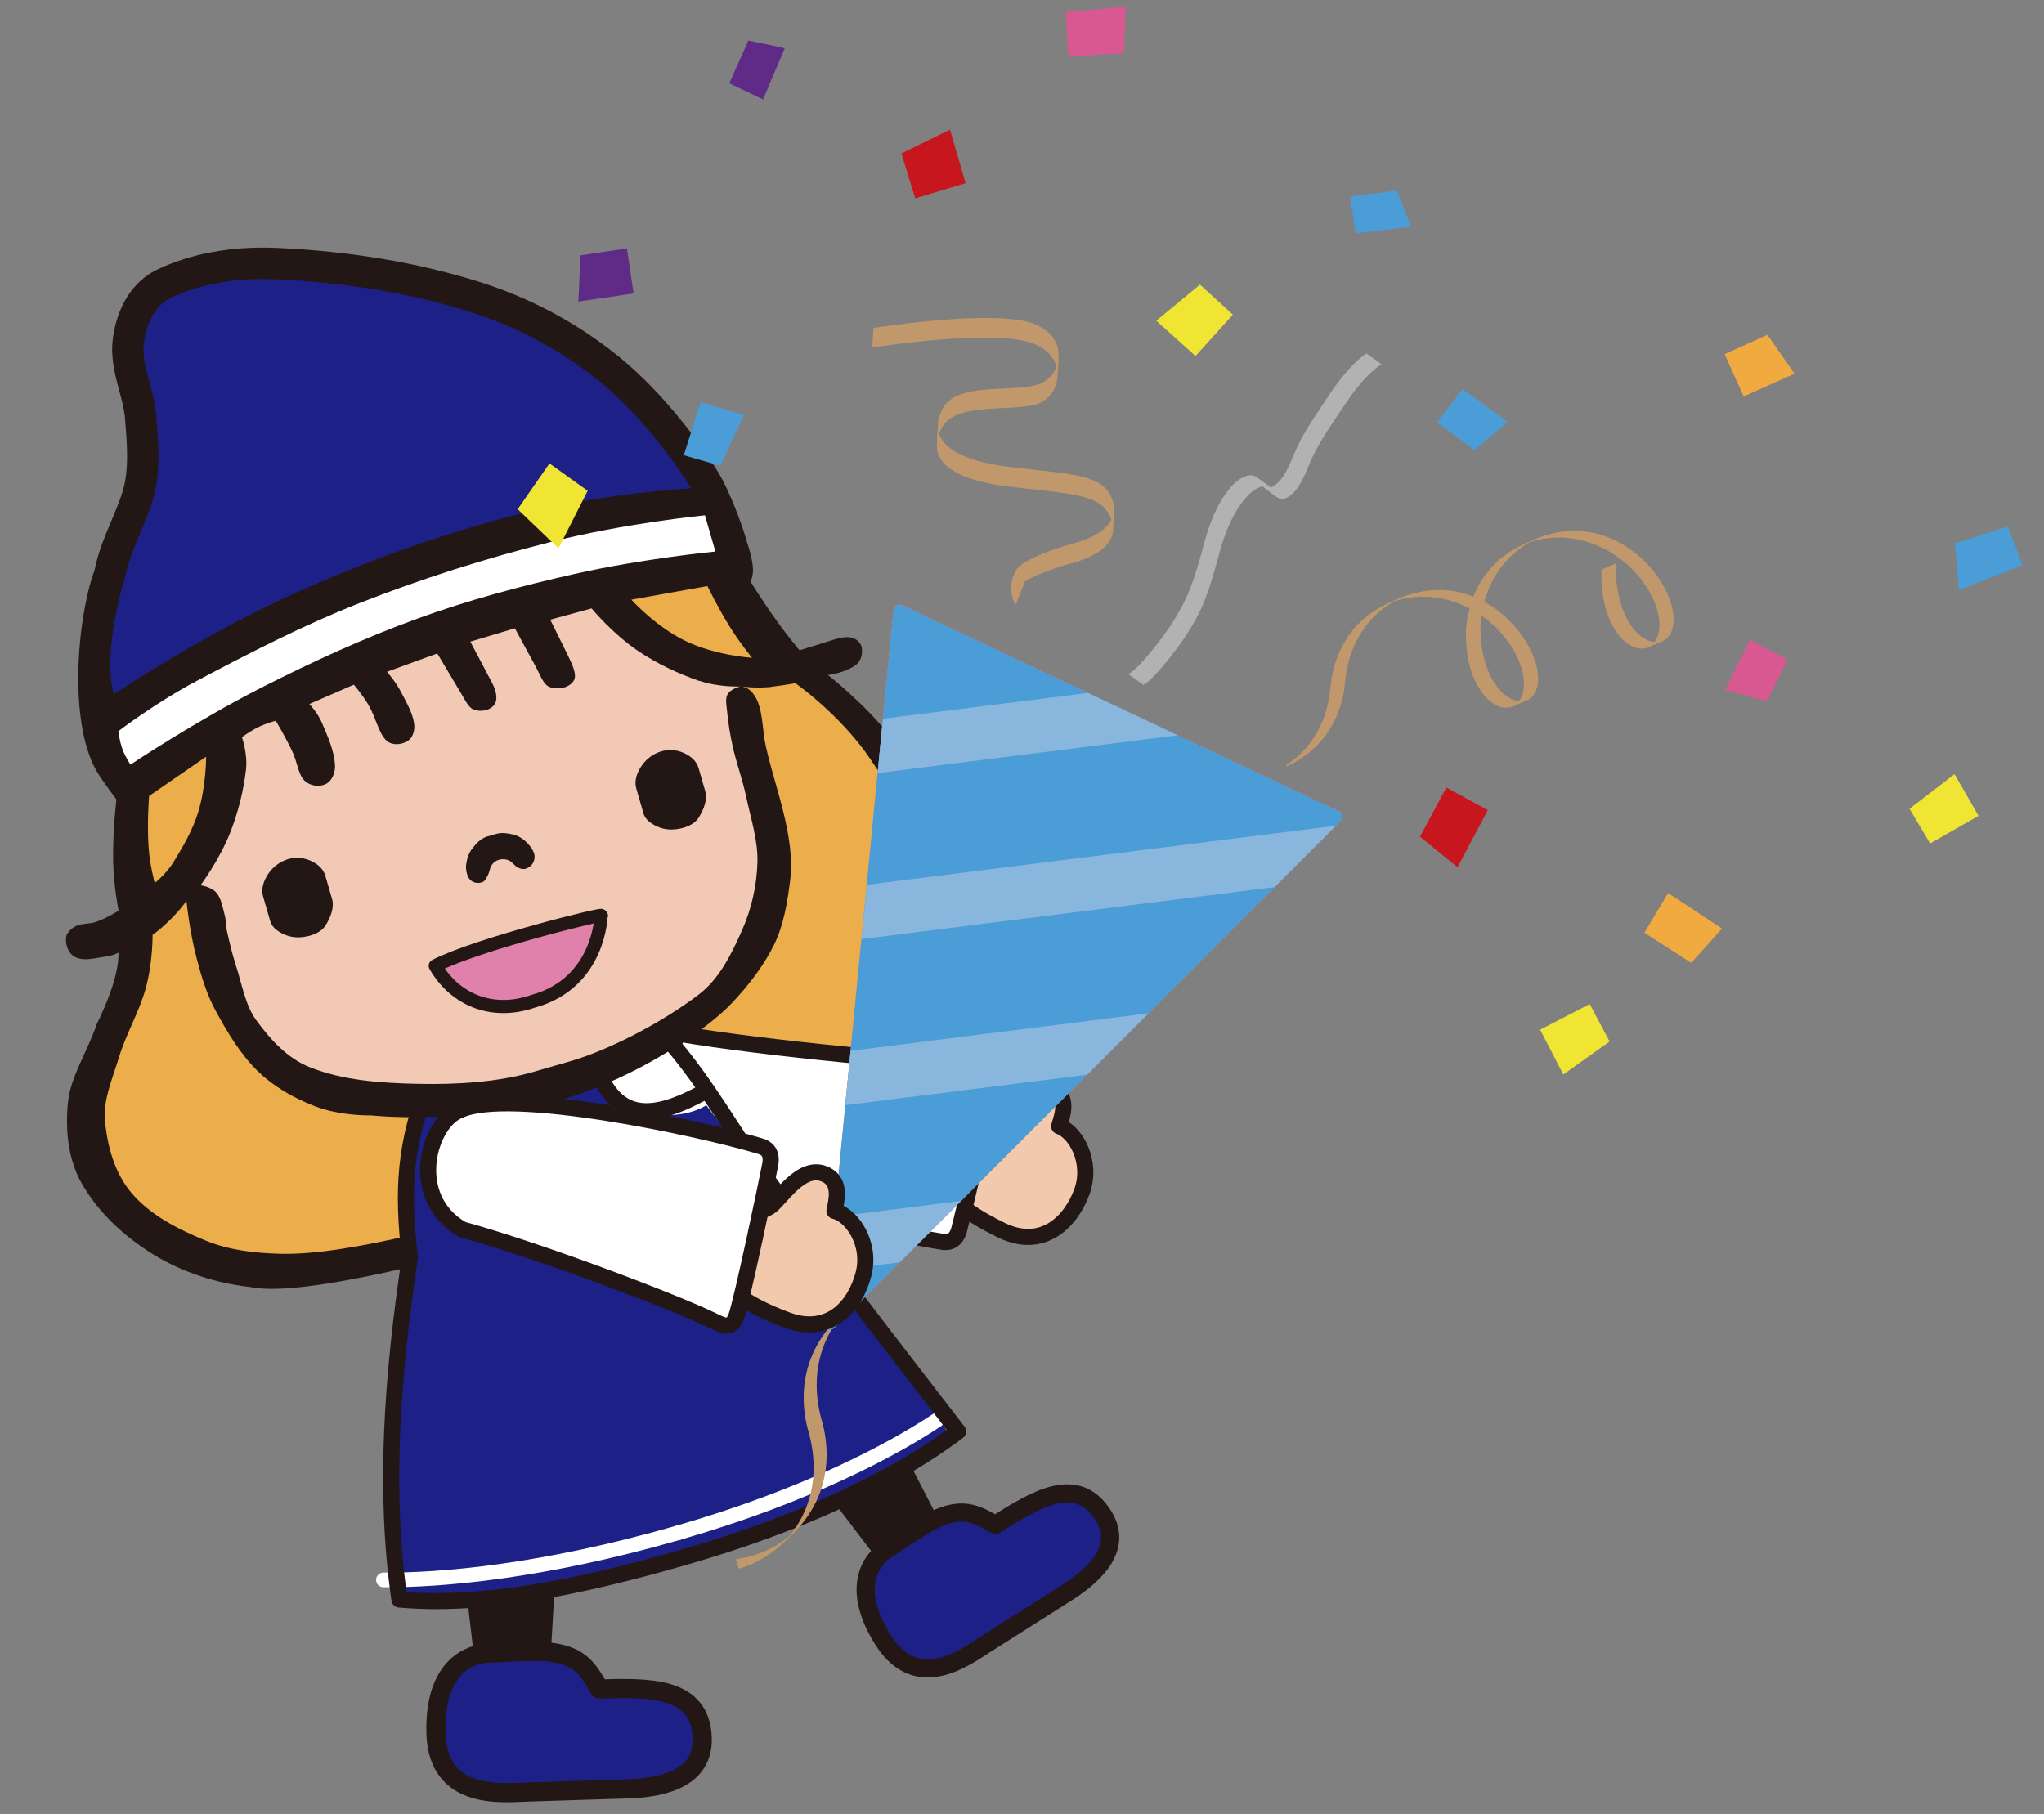 <?xml version="1.0" encoding="UTF-8"?>
<svg id="_レイヤー_2" data-name="レイヤー 2" xmlns="http://www.w3.org/2000/svg" width="490" height="435" xmlns:xlink="http://www.w3.org/1999/xlink" viewBox="0 0 490 435">
  <rect x="0" y="0" width="490" height="435" fill="#808080" stroke="none"/>
  <defs>
    <style>
      .cls-1, .cls-2, .cls-3, .cls-4, .cls-5, .cls-6, .cls-7 {
        stroke-linejoin: round;
      }

      .cls-1, .cls-2, .cls-3, .cls-4, .cls-5, .cls-7 {
        stroke: #221714;
      }

      .cls-1, .cls-3, .cls-4, .cls-5, .cls-6, .cls-7 {
        stroke-linecap: round;
      }

      .cls-1, .cls-4, .cls-5 {
        stroke-width: 3.86px;
      }

      .cls-1, .cls-6, .cls-8 {
        fill: none;
      }

      .cls-9, .cls-10, .cls-11, .cls-12, .cls-13, .cls-14, .cls-8, .cls-15, .cls-16, .cls-17, .cls-18, .cls-19, .cls-20, .cls-21, .cls-22, .cls-23 {
        stroke-width: 0px;
      }

      .cls-9, .cls-3, .cls-7 {
        fill: #1d2086;
      }

      .cls-10 {
        fill: #602b87;
      }

      .cls-11 {
        fill: #b2b2b2;
      }

      .cls-12 {
        fill: #c1986b;
      }

      .cls-2 {
        fill: #df81aa;
        stroke-width: 3.16px;
      }

      .cls-3 {
        stroke-width: 4.58px;
      }

      .cls-4 {
        fill: #f2c9ac;
      }

      .cls-13 {
        fill: #89b6dd;
      }

      .cls-5, .cls-15 {
        fill: #fff;
      }

      .cls-24, .cls-17 {
        fill: #4a9dd7;
      }

      .cls-6 {
        stroke: #fff;
        stroke-width: 3.51px;
      }

      .cls-14 {
        fill: #ecae4a;
      }

      .cls-7 {
        stroke-width: 4.35px;
      }

      .cls-16 {
        fill: #c7161e;
      }

      .cls-25 {
        clip-path: url(#clippath);
      }

      .cls-18 {
        fill: #f1e533;
      }

      .cls-19 {
        fill: #eb76a1;
      }

      .cls-20 {
        fill: #d85992;
      }

      .cls-21 {
        fill: #f2c9b5;
      }

      .cls-22 {
        fill: #f0aa3f;
      }

      .cls-23 {
        fill: #221714;
      }
    </style>
    <clipPath id="clippath">
      <path class="cls-17" d="M321.78,195.58c-.08-.45-.37-.84-.79-1.04l-104.77-49.45c-.42-.2-.9-.18-1.31.05-.4.23-.67.64-.71,1.1l-16.65,171c-.06.6.27,1.17.81,1.42s1.19.14,1.61-.28l121.42-121.55c.33-.33.47-.79.39-1.25Z"/>
    </clipPath>
  </defs>
  <g id="_レイヤー_1-2" data-name="レイヤー 1">
    <g>
      <g>
        <polygon class="cls-23" points="213.05 377.41 227.18 368.55 216.28 347.4 198.63 358.46 213.05 377.41"/>
        <path class="cls-7" d="M264.52,363.39c-6.39-10.19-16.52-3.7-25.93,2.2-4.69-2.74-7.99-4.48-14.97-1.02-3.09,1.53-8.05,5.05-11.06,6.94-3.01,1.89-9.17,8.45-.89,21.65,8.27,13.19,20.23,3.8,24.89.88,4.66-2.92,13.62-8.67,18.86-11.96,5.24-3.29,14.46-10.15,9.1-18.69Z"/>
        <polygon class="cls-23" points="114.2 401.99 131.75 401.53 133.2 376.52 111.28 377.1 114.2 401.99"/>
        <path class="cls-3" d="M168.35,416.84c-.33-12.66-12.99-12.2-24.68-11.89-2.79-4.99-4.84-8.34-13.02-8.94-3.62-.26-10,.26-13.74.36-3.73.1-12.83,2.75-12.4,19.15.43,16.39,16.3,14.28,22.08,14.13,5.78-.15,16.99-.57,23.5-.74,6.51-.17,18.53-1.46,18.25-12.06Z"/>
        <g>
          <path class="cls-23" d="M198.46,161.84s8.31,6.41,14.69,14.37c4.87,6.07,9.44,12.4,12.4,19.42,2.91,6.88,4.98,14.13,4.86,21.39-.16,9.1-2.13,18.2-5.7,26.57-2.85,6.7-7.29,13.04-13.18,17.76-20.65,16.53-40.31,22.41-64.66,29.45-44.45,12.84-75.43,20.11-86.89,17.78-8.22-.94-16.23-3.52-23.22-7.81-7.08-4.37-13.29-10.16-17.21-17.12-3.17-5.62-3.93-12.49-3.27-19.24.59-6.29,4.72-12.27,6.92-18.88,2.43-4.95,5.28-11.85,5.21-17.13-.74-10.01,3.91-25.18,11.66-36.45,7.75-11.27,29.07-31.25,60.59-40.36,40.9-11.81,71.96-9.78,97.79,10.25Z"/>
          <path class="cls-14" d="M190.57,163.73s10.93,7.62,18.09,18.29c6.32,9.38,12.48,18.87,13.59,28.97,1.22,11.28-1.37,23.03-6.83,33.14-6.7,12.47-21.87,20.14-21.87,20.14-8.71,5.71-33.67,15.01-49.71,19.64-33.63,9.71-60.6,17.09-76.6,16.7-6.15-.15-12.31-.85-17.97-3.18-6.86-2.8-13.44-6.26-17.82-11.5-3.9-4.64-5.72-10.94-6.29-17.33-.44-4.87,1.77-9.91,3.38-15.15,1.75-5.69,4.88-10.94,6.43-16.62,1.69-6.16,1.61-12.76,1.61-12.76-1.11-24.15,25.83-52.84,64.72-65.62,38.89-12.78,68.92-6.98,89.25,5.27Z"/>
        </g>
        <g>
          <path class="cls-4" d="M252.78,261.19c3.5,2.24,1.78,6.58,1.12,8.83,4.03,1.39,8.06,8.64,5.43,15.78-2.63,7.14-9.39,13.98-19.3,9.14-9.91-4.84-12.01-8.15-13.92-9.79-1.91-1.65,1.95-12.47,4.23-14.21,2.28-1.74,5.54-2.29,8.06-3.35,2.51-1.06,8.74-10.01,14.4-6.39Z"/>
          <path class="cls-5" d="M233.26,255.04c3.29-.04,5.05-.1,4.91,3.11-.14,3.22-7.52,34.02-8.24,36.67-.72,2.64-2.32,3.29-4.39,2.85-14.48-2.21-67.27-14.13-75.63-24.21l12.72-25.64c20.42,3.53,61.27,7.34,70.63,7.22Z"/>
        </g>
        <path class="cls-9" d="M154.86,243.48c6.88,12.31,15.16,22.13,25.11,35.76,18.6,21.62,37.15,41.93,47.92,66.09-15.86,12.07-37.67,20.44-63.52,27.91-25.85,7.47-48.76,12.02-68.62,10.26-3.78-26.18-1.72-53.76,2.49-81.97-1.84-16.13-1.37-27.35,4.99-43.14l51.62-14.91Z"/>
        <path class="cls-15" d="M142.91,257.92s4.22,6.31,7.19,7.69c2.96,1.39,13.58,3.77,20.41-1.41l-9.81-15.1-17.79,8.82Z"/>
        <path class="cls-1" d="M144.83,259.99c4.64,7.88,11.72,8.56,23.87,1.85"/>
        <path class="cls-6" d="M91.92,378.8c13.57.11,38.14-1.92,70.78-11.34"/>
        <path class="cls-6" d="M224.62,340.48c-10.69,7.12-31.2,18.11-61.92,26.98"/>
        <path class="cls-1" d="M154.86,243.48c9.4,9.6,14.47,17.22,25.05,33.86,17.57,24.23,32.09,42.92,49.77,65.86-15.86,12.07-39.45,22.58-65.3,30.04-25.85,7.47-48.76,12.02-68.62,10.26-3.78-26.18-1.72-53.76,2.49-81.97-1.84-16.13-1.37-27.35,4.99-43.14l51.62-14.91Z"/>
        <path class="cls-23" d="M184.26,164.75c-3.29.28-6.26-.14-6.26-.14,1.48.36,2.57,1.25,3.61,3.52,1.32,3.21,1.16,7.27,2.04,11.1,1.56,6.73,3.89,13.29,5.14,20.05.69,3.81,1.11,7.68.67,11.47-.68,5.55-1.58,11.1-3.97,15.91-4.17,8.43-11.55,15.34-11.55,15.34-7.63,7.09-19.82,14.21-29.12,18,0,0-5.17,2.24-10.57,3.8s-10.86,2.38-10.86,2.38c-12.87,1.75-25.77,2.08-34.49,1.24,0,0-7.28.21-13.58-2.26-4.98-1.94-9.69-4.63-13.47-8.28-4.19-4.09-7.32-9.31-10.21-14.65-2.09-3.85-3.36-8.13-4.49-12.43-1.79-6.79-2.45-13.87-2.45-13.87-1.61,2.58-6.07,6.93-8.11,8.15-2.75,1.91-5.2,3.34-8.16,4.31-1.72.97-3.67.98-5.58,1.36-1.95.37-3.9.38-5.2-.49-1.31-.91-1.95-2.7-1.82-4.39.07-1.15,1.11-2.16,2.34-2.82,1.37-.71,3.32-.44,4.98-1.06,2.75-.98,5.28-2.67,5.28-2.67,0,0-1.18-5.83-1.3-11.67-.14-7.48.78-14.98.78-14.98,0,0-2.14-2.81-4.02-5.61-7.75-11.5-5.47-37.67-1.24-49.32h0c.89-4.36,2.52-8.24,4.1-12,1.37-3.25,2.66-6.32,3.21-9.19.88-4.6.45-9.81,0-15.33-.16-2.02-.73-4.16-1.34-6.42-1-3.72-2.12-7.93-1.59-12.35.94-7.82,4.76-13.92,10.48-16.73,8.11-3.94,18.09-5.77,28.88-5.29,17.24.76,33.42,3.45,48.07,8.01,12.14,3.76,23.28,9.63,33.11,17.43,14.34,11.37,24.18,27.65,24.59,28.34,2.73,4.47,5.91,12.98,6.92,16.8.69,2.01,1.24,4.08,1.42,6.16.15,1.64-.55,3.34-.55,3.34,0,0,2.87,4.63,6.05,9.06,2.67,3.77,5.68,7.34,5.68,7.34l8.49-2.64c1.47-.46,2.99-.71,4.26-.31,1.11.38,2.03,1.29,2.17,2.39.2,1.47-.19,3.07-1.3,3.97-2.59,2.04-6.83,2.52-6.83,2.52-4.06,1.42-9.08,2.27-14.2,2.92Z"/>
        <path class="cls-14" d="M49.41,181.42l-13.66,9.42s-.53,6.09-.14,12.1c.27,4.42,1.49,8.76,1.49,8.76,0,0,2.73-2.12,4.45-4.93,2.37-3.85,4.63-7.75,5.93-11.95,1.98-6.39,1.93-13.4,1.93-13.4"/>
        <path class="cls-14" d="M169.59,140.51l-18.24,3.27s5.78,6.43,13,9.91c7.25,3.5,15.94,4.02,15.94,4.02,0,0-2.89-3.5-5.27-7.32-2.97-4.77-5.43-9.87-5.43-9.87"/>
        <path class="cls-15" d="M171.5,132.23l-2.51-8.68s-19.03,1.83-37.36,6.49c-15.4,3.91-30.59,8.71-45.38,14.53-13.47,5.3-26.41,11.96-39.27,18.78-9.74,5.17-18.59,11.95-18.59,11.95,0,0,.21,2.23.95,4.29.7,1.94,1.95,3.73,1.95,3.73,0,0,15.28-10.25,31.58-18.56,12.16-6.17,24.57-11.86,37.35-16.5,12.22-4.44,24.8-7.79,37.5-10.65,16.65-3.75,33.78-5.38,33.78-5.38"/>
        <path class="cls-9" d="M27.28,166.48s20.82-14.09,43.42-24.25c16.56-7.46,33.67-13.68,51.19-18.31,21.33-5.64,43.81-6.84,43.81-6.84,0,0-9.38-15.67-22.81-26.31-9.07-7.2-19.52-12.68-30.67-16.14-14.87-4.62-30.53-6.99-46.17-7.67-8.93-.4-17.87.94-25.24,4.53-3.77,1.85-5.77,6.24-6.32,10.88-.63,5.2,2.46,11.08,2.95,17.15.49,5.91.98,11.82-.1,17.46-1.39,7.21-5.83,13.94-7.32,21.26-2.69,9.04-4.86,20.82-2.73,28.24Z"/>
        <path class="cls-21" d="M167.62,163.26c-5.15-1.8-10.15-4.16-14.66-7.19-6.2-4.18-11.14-10.2-11.14-10.2l-9.91,2.7,4.16,8.42c1.17,2.39,2.28,4.81,1.52,6.13-.97,1.73-3.71,2.39-5.87,1.58-1.49-.58-2.27-3.01-3.47-5.2l-4.82-8.86-10.68,3.2,5.19,9.83c1.01,1.87,1.45,3.98.62,5.21-.91,1.38-3.11,1.9-4.91,1.29-1.31-.44-2.15-2.32-3.19-4.06l-5.63-9.44-12.05,4.39s2.02,2.3,3.41,4.94c1.32,2.56,2.77,5.04,3.1,7.53.22,1.68-.37,3.41-1.59,4.15-1.59.95-3.73,1.08-5.05-.12-1.88-1.74-2.52-5.46-4.29-8.5-1.53-2.6-3.54-4.9-3.54-4.9l-10.66,4.64s1.98,2.05,3.02,4.51c1.43,3.34,2.89,6.66,3.12,9.9.16,1.97-.65,3.9-2.06,4.69-1.62.87-3.83.6-5.24-.74-1.49-1.41-1.72-4.47-2.94-7.03-1.8-3.75-3.95-7.33-3.95-7.33,0,0-2.13.55-4.09,1.49-2.11,1.03-4.02,2.46-4.02,2.46,0,0,1.43,4.01.96,7.89-.61,5.09-1.86,10.1-3.74,14.9-2.65,6.73-7.15,12.71-7.15,12.71,0,0,2.64.33,3.89,1.88,1.09,1.34,1.41,3.37,1.93,5.36.3,1.11.21,2.31.46,3.46.63,2.85,1.29,5.69,2.18,8.45,1.51,4.65,2.25,9.54,4.87,13.16,3.52,4.84,7.65,9.28,12.91,11.33,7.87,3.13,16.9,3.8,25.95,3.97,9.41.19,19.01-.38,27.76-2.91l8.76-2.53c8.77-2.53,21.57-8.98,30.75-15.99,4.83-3.67,7.75-9.48,10.36-15.4,2.29-5.14,3.52-10.71,3.69-16.3.15-5.22-1.59-10.48-2.74-15.87-.85-4.01-2.3-7.9-3.19-11.88-.6-2.7-1.05-5.46-1.32-8.21-.16-1.56-.5-3.13.03-4.2.74-1.44,3.1-1.98,3.1-1.98,0,0-5.21.23-9.84-1.38ZM79.58,215.43c.61,2.1-.25,4.33-1.46,6.34-.78,1.32-2.29,2.15-3.91,2.59-1.8.48-3.73.55-5.4-.06-1.83-.68-3.54-1.73-4.02-3.42l-1.74-6.03c-.51-1.77.16-3.66,1.22-5.29,1.08-1.62,2.72-2.9,4.57-3.51,1.76-.58,3.75-.49,5.46.25,1.71.72,3.19,1.93,3.69,3.66l1.58,5.47ZM111.75,207.31c.17-1.35.57-2.67,1.36-3.72,1.02-1.36,2.2-2.6,3.74-3.05l2.13-.61c1.28-.37,2.65-.18,3.98.15,1.05.23,2.01.76,2.82,1.45.95.83,1.78,1.81,2.2,2.91.3.75.21,1.65-.17,2.37-.33.7-1.01,1.21-1.76,1.47-.58.19-1.23.05-1.84-.24-.86-.43-1.45-1.45-2.29-1.79-.74-.3-1.56-.32-2.32-.11-.68.19-1.26.62-1.69,1.21-.48.64-.52,1.61-.91,2.4-.34.66-.62,1.33-1.14,1.64-.61.34-1.39.4-2.08.18-.67-.2-1.24-.66-1.54-1.29-.43-.92-.61-1.96-.5-2.97ZM169.03,189.59c.61,2.1-.25,4.34-1.47,6.34-.79,1.32-2.28,2.15-3.89,2.58-1.81.48-3.73.55-5.41-.06-1.81-.69-3.52-1.73-4-3.42l-1.74-6.03c-.51-1.77.15-3.66,1.22-5.29,1.09-1.63,2.7-2.9,4.56-3.5,1.79-.58,3.76-.49,5.46.25,1.72.72,3.2,1.93,3.7,3.66l1.58,5.47Z"/>
        <path class="cls-2" d="M144.1,219.55s-.33,16.1-16.21,20.49c-10.41,3.63-19.18-.84-23.54-8.48,10.37-5.31,41.64-12.93,39.75-12.01Z"/>
        <g>
          <path class="cls-12" d="M176.44,373.82l.65,2.3c3.59-1.05,7.16-2.95,10.51-6l3.09-3.01h0c9.79-10.24,7.65-22.07,6.27-26.68-3.12-11.45.57-19.43,3.85-23.86l-.27-.21c-.13.13-.27.27-.4.39-9.78,10.24-7.65,22.07-6.27,26.68,3.4,12.49-1.29,20.85-4.72,24.98-3.72,2.97-7.98,4.79-12.72,5.4Z"/>
          <g>
            <path class="cls-11" d="M331.17,87.3c-3.63,2.49-6.55,6.39-9.09,10.17-2.62,3.9-5.53,8.06-7.51,12.25-1.53,3.24-2.93,8.33-6.49,9.79-.51.21-.91.21-1.24.08l-3.68-2.6c.34.17.77.2,1.33-.03,3.55-1.45,4.95-6.54,6.49-9.79,1.98-4.19,4.89-8.35,7.51-12.25,2.54-3.78,5.47-7.68,9.09-10.17l3.59,2.56Z"/>
            <g>
              <path class="cls-11" d="M304.36,116.68l-3.14-2.24c.72.71,1.07,2.11,1.94,2.55,0,0,1.55,1.25,2.16,1.68.61.43,1.33.84,1.52.92-.72-.73-1.58-2.5-2.48-2.91Z"/>
              <path class="cls-11" d="M300.77,114.12l.45.32c-.13-.13-.28-.24-.45-.32Z"/>
            </g>
            <path class="cls-11" d="M295.55,116.26c-3.31,3.49-5.34,8.52-6.55,12.82-1.24,4.42-2.32,8.78-4.16,13.17-2.12,5.06-5.55,9.97-9.12,14.23-1.43,1.7-3.44,4.13-5.22,5.16l3.59,2.56c1.79-1.03,3.8-3.45,5.22-5.16,3.57-4.27,7-9.17,9.12-14.23,1.84-4.39,2.92-8.76,4.16-13.17,1.21-4.3,3.24-9.33,6.55-12.82,1.47-1.55,3.75-2.8,5.22-2.14l-3.59-2.56c-1.48-.66-3.76.59-5.22,2.14Z"/>
          </g>
          <path class="cls-19" d="M321.78,195.58c-.08-.45-.37-.84-.79-1.04l-104.77-49.45c-.42-.2-.9-.18-1.31.05-.4.23-.67.64-.71,1.1l-16.65,171c-.06.6.27,1.17.81,1.42s1.19.14,1.61-.28l121.42-121.55c.33-.33.47-.79.39-1.25Z"/>
          <g>
            <path class="cls-24" d="M321.78,195.58c-.08-.45-.37-.84-.79-1.04l-104.77-49.45c-.42-.2-.9-.18-1.31.05-.4.23-.67.64-.71,1.1l-16.65,171c-.06.6.27,1.17.81,1.42s1.19.14,1.61-.28l121.42-121.55c.33-.33.47-.79.39-1.25Z"/>
            <g class="cls-25">
              <g>
                <rect class="cls-13" x="149.61" y="166.44" width="218.05" height="12.77" transform="translate(-19.58 33.7) rotate(-7.18)"/>
                <rect class="cls-13" x="129.88" y="208.25" width="218.05" height="12.77" transform="translate(-24.97 31.56) rotate(-7.18)"/>
                <rect class="cls-13" x="110.15" y="250.06" width="218.05" height="12.77" transform="translate(-30.35 29.42) rotate(-7.18)"/>
                <rect class="cls-13" x="90.41" y="291.87" width="218.05" height="12.77" transform="translate(-35.74 27.28) rotate(-7.18)"/>
              </g>
            </g>
          </g>
          <g>
            <path class="cls-12" d="M244.4,135.77c-2.78,2.55-2.17,7.7-.9,9.22l2.03-5.11c-2.57-1.79-1.13-4.11-1.13-4.11Z"/>
            <g>
              <g>
                <path class="cls-12" d="M224.58,107.01l.06-1.11c-.05.38-.07.75-.06,1.11Z"/>
                <path class="cls-12" d="M253.74,86.06c-.34,2.8-2.24,5.33-5.03,6.17-6.43,1.93-19.58-.71-22.85,5.92-.71,1.45-1.07,2.84-1.03,4.15l-.19,3.59c.13-.98.45-1.99.97-3.04,3.27-6.64,16.43-4,22.85-5.92,3.14-.94,5.16-4.04,5.08-7.24l.19-3.63Z"/>
                <path class="cls-12" d="M253.79,85l-.06,1.07c.04-.35.06-.71.06-1.07Z"/>
              </g>
              <path class="cls-12" d="M245.62,76.99c-11.23-2.38-36.25,1.65-36.25,1.65l-.25,4.7s25.02-4.03,36.25-1.65c5.74,1.22,8.09,4.67,8.17,8.01l.25-4.7c-.08-3.34-2.43-6.79-8.17-8.01Z"/>
              <g>
                <path class="cls-12" d="M267.09,122.09l-.03.55c.02-.18.03-.36.03-.55Z"/>
                <path class="cls-12" d="M267.06,122.65c-.43,4.33-5.96,6.64-9.83,7.66-4.6,1.22-12.38,4.05-13.64,6.41-.95,1.77-1.29,4.31-.9,6.18h.04c.16-.52.36-1.02.61-1.48,1.26-2.37,9.03-5.2,13.64-6.41,4.03-1.06,9.87-3.52,9.86-8.21l.22-4.15Z"/>
              </g>
              <path class="cls-12" d="M266.84,126.79c0-.67-.12-1.39-.39-2.15-2.11-6.11-8.59-6.13-24.23-7.93-12.22-1.41-17.49-5.02-17.64-9.71l.25-4.7c.15,4.68,5.42,8.3,17.64,9.71,15.63,1.8,22.12,1.82,24.23,7.93.26.76.39,1.48.39,2.15l-.25,4.7Z"/>
              <path class="cls-12" d="M242.7,142.9s.01.06.02.08c0-.02.01-.05.02-.07h-.04Z"/>
            </g>
          </g>
          <path class="cls-12" d="M322.47,163.42c1.09-11.42,7.6-16.88,11.74-19.23,4.61-1.49,9.32-1.49,14.04,0,1.43.45,2.78,1.02,4.05,1.68-.53,1.97-.75,3.69-.84,4.9l3.51-1.53c.05-.56.13-1.1.2-1.64,8.65,6.01,12.25,16.2,8.97,20.51-4.88-.47-9.72-8.26-9.18-18.88l-3.51,1.53c-.51,13.29,6.42,20.48,11.17,18.65l3.51-1.53c.45-.23,1.38-.71,2.01-2.11,2.44-5.4-2.84-16.3-12.3-21.46,2.19-8.12,7.37-12.33,10.85-14.31,4.61-1.49,9.32-1.5,14.04,0,13.49,4.29,19.93,18.61,15.89,23.93-4.88-.47-9.73-8.26-9.18-18.88l-3.51,1.53c-.51,13.29,6.42,20.48,11.17,18.65l3.51-1.53c.45-.23,1.38-.71,2.01-2.11,3.85-8.51-11.44-30.67-32.11-22.53l-3.51,1.53h0c-6.63,3.18-10.04,8.09-11.79,12.47-4.95-1.97-10.81-2.35-17.19.16l-3.51,1.53h0c-11.32,5.42-13.25,15.9-13.56,20.15-1,10.47-6.56,15.93-10.66,18.57l.16.26c.15-.07.31-.14.45-.2,11.32-5.42,13.25-15.9,13.56-20.15Z"/>
          <polygon class="cls-18" points="124.1 122.09 131.72 111.11 140.88 117.67 133.88 131.46 124.1 122.09"/>
          <polygon class="cls-20" points="255.47 2.91 269.87 1.57 269.42 12.81 256.06 13.49 255.47 2.91"/>
          <polygon class="cls-16" points="227.74 31.08 231.49 43.92 219.4 47.56 216.09 36.79 227.74 31.08"/>
          <polygon class="cls-16" points="340.41 200.6 346.73 188.81 356.67 194.24 349.4 207.93 340.41 200.6"/>
          <polygon class="cls-18" points="277.19 76.89 287.67 68.24 295.55 75.44 286.59 85.36 277.19 76.89"/>
          <polygon class="cls-17" points="178.34 99.53 172.7 111.68 163.92 109.15 167.97 96.4 178.34 99.53"/>
          <polygon class="cls-22" points="413.43 84.9 423.7 80.28 430.21 89.6 418 95.05 413.43 84.9"/>
          <polygon class="cls-10" points="174.83 19.98 179.4 9.71 188.13 11.55 182.92 23.84 174.83 19.98"/>
          <polygon class="cls-18" points="474.3 195.61 462.69 202.23 457.77 193.91 468.55 185.6 474.3 195.61"/>
          <polygon class="cls-17" points="353.52 107.94 344.49 101.23 350.6 93.27 361.42 101.13 353.52 107.94"/>
          <polygon class="cls-17" points="338.26 54.33 324.98 55.95 323.7 47.13 334.86 45.67 338.26 54.33"/>
          <polygon class="cls-10" points="139.16 61.22 150.29 59.55 151.89 70.35 138.65 72.3 139.16 61.22"/>
          <polygon class="cls-22" points="405.43 230.86 394.19 223.63 399.89 214.12 412.82 222.63 405.43 230.86"/>
          <polygon class="cls-17" points="468.62 130.29 481.33 126.25 484.85 135.5 469.61 141.49 468.62 130.29"/>
          <polygon class="cls-18" points="369.21 246.88 381.09 240.73 385.86 249.71 374.77 257.62 369.21 246.88"/>
          <polygon class="cls-20" points="413.52 165.4 419.51 153.44 428.61 158.1 423.48 168.12 413.52 165.4"/>
        </g>
        <path class="cls-4" d="M198.06,281.66c3.7,1.88,2.42,6.37,1.98,8.67,4.15.99,8.87,7.81,6.96,15.17-1.91,7.36-7.96,14.83-18.31,11-10.34-3.84-12.76-6.92-14.82-8.37-2.06-1.45.7-12.6,2.8-14.56,2.09-1.96,5.29-2.82,7.69-4.12,2.4-1.3,7.71-10.82,13.7-7.78Z"/>
        <path class="cls-5" d="M110.82,294.78c19.97,5.54,51.44,17.65,59.85,21.76,2.95,1.44,4.52,2.25,5.76-.71,1.25-2.97,7.74-33.97,8.22-36.67.48-2.7-.69-3.97-2.75-4.46-14.04-4.19-59.77-14.07-71.64-8.53-7.38,2.65-12.85,20.81.55,28.61Z"/>
      </g>
      <rect class="cls-8" width="490" height="435"/>
    </g>
  </g>
</svg>